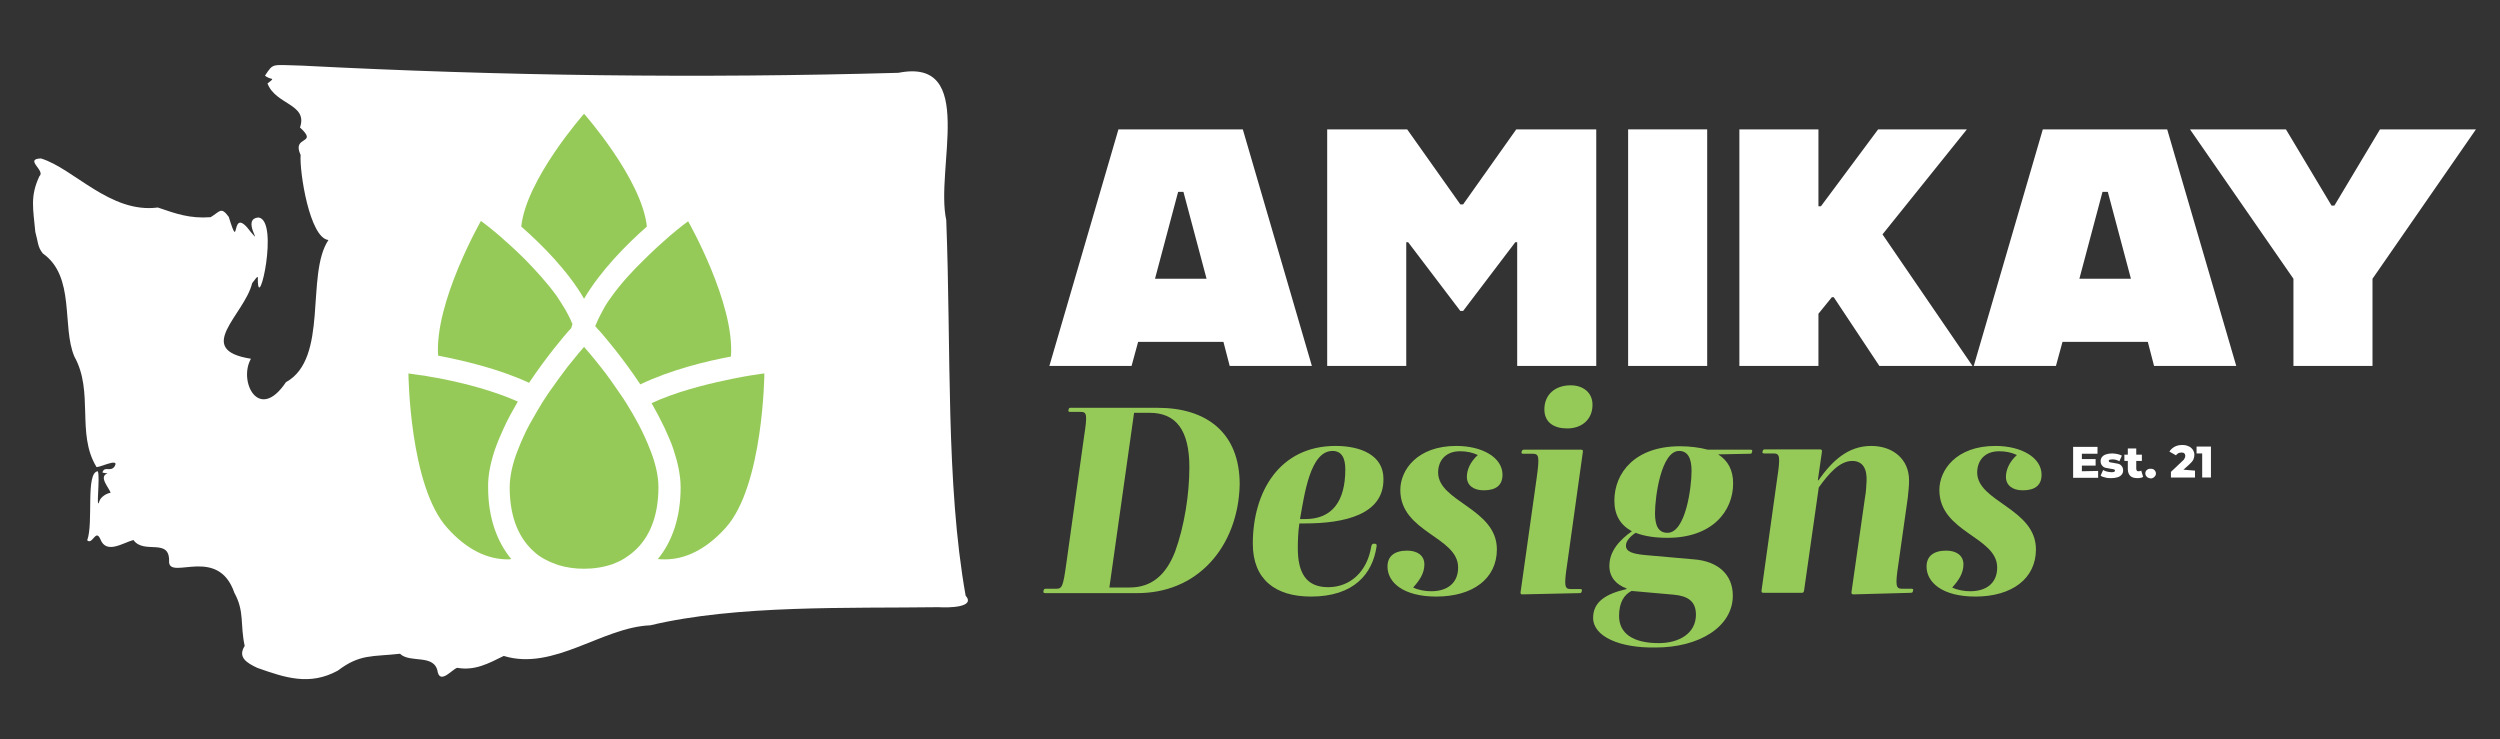 <?xml version="1.0" encoding="utf-8"?>
<!-- Generator: Adobe Illustrator 25.1.0, SVG Export Plug-In . SVG Version: 6.00 Build 0)  -->
<svg version="1.1" baseProfile="tiny" id="Layer_1" xmlns="http://www.w3.org/2000/svg" xmlns:xlink="http://www.w3.org/1999/xlink"
	 x="0px" y="0px" viewBox="0 0 800 236.5" overflow="visible" xml:space="preserve">
<rect x="0" y="0" width="800" height="236.5" fill="#333333" stroke="none"/>
<g>
	<g>
		<path fill="#FFFFFF" d="M391.5,109.4h-27.3l-2.1,7.7h-26.3l22.1-75.7h39.8l22.1,75.7h-26.3L391.5,109.4z M386.1,89.2l-7.4-27.8
			H377l-7.4,27.8H386.1z"/>
		<path fill="#FFFFFF" d="M424.7,41.4h25.6l17,24h0.9l17-24h25.6v75.7h-25.3V77.5h-0.6l-16.7,22h-0.9l-16.7-22H450v39.6h-25.3V41.4z
			"/>
		<path fill="#FFFFFF" d="M521,41.4h25.3v75.7H521V41.4z"/>
		<path fill="#FFFFFF" d="M586.2,95.1l-4.3,5.3v16.7h-25.3V41.4h25.3V66h0.8L601,41.4h28.4l-27,33.6l28.8,42.1h-29.8l-14.6-22H586.2
			z"/>
		<path fill="#FFFFFF" d="M687.3,109.4h-27.3l-2.1,7.7h-26.3l22.1-75.7h39.8l22.1,75.7h-26.3L687.3,109.4z M681.9,89.2l-7.4-27.8
			h-1.7l-7.4,27.8H681.9z"/>
		<path fill="#FFFFFF" d="M733.9,89.2l-33.1-47.8h30.7l14.6,24.4h0.9l14.6-24.4h30.7l-33.1,47.8v27.9h-25.3V89.2z"/>
	</g>
	<g>
		<path fill="#96CA58" d="M387.2,180.1c-6,6.4-14.1,9.7-23.3,9.7h-29.4c-0.5,0-0.7-0.2-0.6-0.6l0.1-0.4c0.1-0.4,0.4-0.4,0.8-0.4h3.2
			c1.9,0,2.2-0.8,3.2-7.9l5.7-40.8c1.1-7.1,0.9-7.9-1.1-7.9h-3.4c-0.4,0-0.6-0.2-0.5-0.5l0.1-0.4c0.1-0.4,0.3-0.4,0.7-0.4h27.8
			c15.4,0,26.2,7.8,26.2,24.5C396.5,165,393,173.9,387.2,180.1z M367.9,132.1h-5L355,188h6.5c7.4,0,11.8-4.5,14.5-11.4
			c3-8.2,4.6-18.4,4.6-27.1C380.6,137.6,376.3,132.1,367.9,132.1z"/>
		<path fill="#96CA58" d="M417.5,167.5h-1.7c-0.4,2.6-0.5,5.5-0.5,7.9c0,7.7,2.5,12.5,9.7,12.5c7.1,0,12.5-5,13.8-13
			c0.1-0.5,0.3-0.9,0.7-0.9h0.5c0.5,0,0.6,0.4,0.5,0.9c-1.3,8.7-7.2,16-21,16c-11.4,0-18.6-5.5-18.6-16.9c0-16.6,8.5-31.3,26.5-31.3
			c8.1,0,15.3,3,15.3,10.5C442.9,164.7,430.2,167.5,417.5,167.5z M426.4,144.3c-7.2,0-9,14.1-10.4,21.8h1.7
			c8.6,0,12.8-5.7,12.8-15.9C430.5,146.5,429.3,144.3,426.4,144.3z"/>
		<path fill="#96CA58" d="M444,181.3c0-3.3,2.2-5.1,6.3-5.1c3.3,0,5.5,1.6,5.5,4.4s-1.5,5.1-3.6,7.4c1.6,0.8,3.8,1.2,5.8,1.2
			c5,0,8.6-2.5,8.6-7.6c0-9.9-18.5-11.2-18.5-24.8c0-6.4,5.4-14.1,17.9-14.1c8.5,0,14.8,3.8,14.8,9.2c0,3.3-2,5-6,5
			c-3.3,0-5.4-1.6-5.4-4.3c0-2.3,1.1-4.8,3.5-7c-1.7-0.8-3.5-1.2-5.7-1.2c-4.8,0-7,3.2-7,6.8c0,9.4,18.8,11.5,18.8,24.6
			c0,9.3-7.6,15.1-19.4,15.1C449.1,190.9,444,186.4,444,181.3z"/>
		<path fill="#96CA58" d="M487.2,190.2c-0.6,0-0.7-0.2-0.6-0.8l5.1-36.2c1-7.2,0.8-8-1.3-8h-3c-0.4,0-0.6-0.2-0.5-0.5l0.1-0.4
			c0.1-0.3,0.4-0.4,0.7-0.4h18.2c0.6,0,0.7,0.2,0.6,0.8l-5,35.8c-1.1,7.2-0.8,8,1.2,8h3c0.4,0,0.6,0.2,0.5,0.5l-0.1,0.4
			c-0.1,0.3-0.3,0.4-0.7,0.4L487.2,190.2z M501.5,137.1c-4.2,0-7.3-1.9-7.3-6.1c0-4.7,3.4-7.7,8.4-7.7c4.1,0,7,2.4,7,6.2
			C509.6,134.4,506,137.1,501.5,137.1z"/>
		<path fill="#96CA58" d="M509.8,197.7c0-5.2,4.2-7.7,10.7-9.2v-0.2c-3.3-1.2-5.5-3.6-5.5-7.2c0-4.8,3.3-8.3,7.2-11.1
			c-3.7-2-5.6-5.2-5.6-9.8c0-8.9,6.6-17.4,21-17.4c3.2,0,6.3,0.4,8.9,1.1H560c0.6,0,0.8,0.1,0.7,0.5l-0.1,0.4
			c-0.1,0.4-0.3,0.4-0.8,0.4l-10,0.2c3.2,2,4.8,5.1,4.8,9.3c0,8.8-6.6,17.4-21,17.4c-3.9,0-7.4-0.5-10.2-1.6
			c-1.8,1.2-3.1,2.6-3.1,4.1c0,2,2.2,2.6,5.9,3l15.9,1.4c7.7,0.6,12.4,4.9,12.4,11.6c0,10-10.8,16.6-24.7,16.6
			C518.3,207.4,509.8,203.7,509.8,197.7z M542.7,196.7c0-4.3-2.6-6-7.1-6.4l-13.5-1.2c-2.4,1.2-4,3.7-4,8c0,5.5,4.3,8.7,12.7,8.7
			C537.3,205.8,542.7,202.7,542.7,196.7z M541.3,150.7c0-3.9-1.1-6.4-4-6.4c-5.7,0-7.7,14.6-7.7,19.9c0,3.9,1,6.3,4,6.3
			C539.4,170.5,541.3,156,541.3,150.7z"/>
		<path fill="#96CA58" d="M593.1,190.2c-0.6,0-0.7-0.3-0.6-0.9l4.3-30.1c0.3-1.6,0.4-3.2,0.5-5.1c0.2-3.8-1-6.6-4.6-6.6
			c-4.1,0-7.7,4.3-10.7,8.5l-4.7,33c-0.1,0.5-0.3,0.7-0.7,0.7h-12.3c-0.5,0-0.7-0.2-0.6-0.8l5-35.8c1.1-7.2,0.8-8-1.2-8h-3
			c-0.4,0-0.6-0.2-0.5-0.5l0.1-0.4c0.1-0.3,0.3-0.4,0.7-0.4h17.5c0.7,0,0.8,0.3,0.7,0.9l-1.3,9h0.2c4.4-6.2,9.4-11,16.9-11
			c7,0,12.1,4.3,12.1,11c0,1.8-0.2,3.6-0.4,5.5l-3,21.2c-1.1,7.2-0.8,8,1.2,8h3c0.4,0,0.6,0.2,0.5,0.5l-0.1,0.4
			c-0.1,0.3-0.3,0.4-0.7,0.4L593.1,190.2z"/>
		<path fill="#96CA58" d="M616.5,181.3c0-3.3,2.2-5.1,6.3-5.1c3.3,0,5.5,1.6,5.5,4.4s-1.5,5.1-3.6,7.4c1.6,0.8,3.8,1.2,5.8,1.2
			c5,0,8.6-2.5,8.6-7.6c0-9.9-18.5-11.2-18.5-24.8c0-6.4,5.4-14.1,17.9-14.1c8.5,0,14.8,3.8,14.8,9.2c0,3.3-2,5-6,5
			c-3.3,0-5.4-1.6-5.4-4.3c0-2.3,1.1-4.8,3.5-7c-1.7-0.8-3.5-1.2-5.7-1.2c-4.8,0-7,3.2-7,6.8c0,9.4,18.8,11.5,18.8,24.6
			c0,9.3-7.6,15.1-19.4,15.1C621.6,190.9,616.5,186.4,616.5,181.3z"/>
	</g>
	<path fill="#FFFFFF" d="M309,190.6c-6.4-36-4.6-78.5-6.2-120.2c-3.6-16.4,9.9-52.1-15.3-47.1c-64,1.8-127,1-190.9-2.3
		c-9.8-0.2-9-1-11.8,3.2c1.8,1.6,3.7,0.3,0.8,2.5c2.6,6.9,13,6.5,10.4,14.1c6.1,5.6-2.8,2.4,0.2,8.8c-0.4,5.4,2.9,26.6,8.9,27.2
		c-7.4,11.1,0.2,37.9-13.6,45.5c-8.7,13-15.3-0.3-11.2-7.5c-18.5-2.9-2.1-14,0.4-24.2c0.6-0.6,2.1-3.3,1.8-1.1
		c0.1,11.2,6.9-18.7,0.3-19.9c-5.8,0.3,1.6,9.5-2.5,4.7c-7-9.6-3.2,7.7-7.1-4.9c-2.5-3.4-2.8-1.7-5.8,0.1
		c-6.6,0.5-11.1-1.1-16.9-3.1c-15.2,2-26.9-12.5-37.4-15.7c-5.5,0.2,1.6,3.9-0.5,5.7c-3,6.4-2,10.3-1.3,17.8
		c0.9,3.2,0.7,4.8,2.4,6.9c10.5,7.4,6,23.4,10.1,33c6.3,11.3,0.6,24.6,7,35.2c-0.2,1,7.7-3.2,5.9-0.1c-1.3,2-3.2-0.2-3.9,1.9
		c-0.1,0.3,1.5,0.3,1.6,0.4c-3,1,0.6,4.7,1,6.2c-1.2,0.1-3.2,1.3-3.6,2.7c-1.2,3.6,0.3-7.7-0.5-9.6c-4,0.4-1.3,16.5-3.4,22.1
		c1.7,1.6,2.7-3.8,4.2-0.4c1.9,5,7.2,1.2,10.6,0.3c3.4,4.8,11.8-1,11.4,7.1c0.4,5.7,15.7-5.3,20.9,9.8c3.3,6,1.8,10.1,3.3,17
		c-2.3,3.6,0.6,5.4,4,7c9,3.2,16.8,5.8,25.8,0.9c7.1-5.4,11-4.4,19.9-5.4c3.3,3.2,11.2-0.2,12.1,6c1,3.6,4.7-1.1,6.2-1.5
		c5.7,1,10-1.4,14.9-3.8c16,4.9,31.5-9.2,46.9-9.8c27.6-6.6,63.6-5.4,92.2-5.8C303.6,194.5,312.3,194.4,309,190.6z"/>
	<g>
		<g>
			<path fill="#96CA58" d="M186.9,95.6c5.2-8.9,13.6-17.4,20.1-23.1c-1.6-15.2-20.1-36.1-20.1-36.1s-18.5,20.9-20.1,36.1
				C173.3,78.2,181.7,86.6,186.9,95.6z"/>
			<path fill="#96CA58" d="M169.3,122.5c5.6-8.4,11.1-14.8,12.3-16.2l1.2-1.3c0.1-0.4,0.2-0.8,0.4-1.3c-0.1-0.1-0.1-0.3-0.2-0.4
				c-0.5-1.3-1.2-2.6-1.9-3.9c-0.9-1.5-1.9-3.1-2.9-4.6c-3-4.2-6.7-8.2-10.2-11.8c-1.5-1.5-3-2.9-4.4-4.2c-1.3-1.2-2.6-2.3-3.7-3.3
				c-3.5-3-6-4.8-6-4.8s-14.9,26.1-13.7,43.1C147.9,115.3,159.4,117.9,169.3,122.5z"/>
			<path fill="#96CA58" d="M195.7,94.9c-1.1,1.5-2.1,3-2.9,4.6c-0.7,1.3-1.4,2.6-1.9,3.9c-0.1,0.1-0.1,0.3-0.2,0.4
				c-0.1,0.2-0.2,0.4-0.2,0.6l0.6,0.7l1.2,1.3c1.2,1.4,6.9,8,12.6,16.6c9.6-4.6,20.9-7.4,29-8.9c1.3-17-13.7-43.3-13.7-43.3
				s-2.5,1.8-6,4.8c-1.1,1-2.4,2.1-3.7,3.3c-1.4,1.3-2.9,2.7-4.4,4.2C202.4,86.7,198.7,90.7,195.7,94.9z"/>
			<path fill="#96CA58" d="M158.4,143.8c0.4-1.1,0.8-2.2,1.3-3.4c0.5-1.2,1-2.3,1.5-3.4c1.3-2.9,2.9-5.7,4.5-8.5
				c-7.8-3.5-17-5.8-23.9-7.2c-1.4-0.3-2.7-0.5-3.9-0.7c-1.4-0.3-2.7-0.5-3.8-0.6c-2.1-0.3-3.4-0.5-3.4-0.5s0.3,36,12.4,49.4
				c6.3,7.1,13,10.1,19.4,10.1c0.4,0,0.7,0,1.1-0.1c-4.7-5.7-7.4-13.5-7.4-22.9C156.1,152.1,157,148,158.4,143.8z"/>
			<path fill="#96CA58" d="M239.8,120.2c-1.1,0.2-2.4,0.4-3.8,0.7c-1.2,0.2-2.5,0.5-3.9,0.8c-7.1,1.5-16,3.8-23.6,7.3
				c1.5,2.6,2.9,5.3,4.2,8c0.5,1.1,1,2.3,1.5,3.4c0.5,1.1,0.9,2.2,1.3,3.4c1.4,4.2,2.3,8.3,2.3,12.2c0,9.4-2.6,17.2-7.3,22.9
				c0.7,0.1,1.5,0.1,2.3,0.1c6.3,0,13-3,19.4-10.1c12.1-13.4,12.4-49.4,12.4-49.4S242.7,119.7,239.8,120.2z"/>
			<path fill="#96CA58" d="M208,143.8c-0.5-1.3-1-2.5-1.6-3.8c-0.6-1.4-1.3-2.7-2-4.1c-0.7-1.2-1.3-2.4-2-3.6c-0.6-1-1.2-2-1.8-3
				c-0.6-1-1.3-2-1.9-2.9c-2.3-3.4-4.5-6.5-6.5-9c-1.4-1.8-2.6-3.2-3.5-4.3c0,0,0,0,0,0c-1.1-1.3-1.8-2.1-1.8-2.1s-0.7,0.8-1.8,2.1
				c0,0,0,0,0,0c-0.9,1.1-2.1,2.6-3.5,4.3c-1.8,2.4-3.9,5.2-6.1,8.4c-0.6,1-1.3,1.9-1.9,2.9c-0.6,1-1.2,2-1.8,3
				c-0.8,1.4-1.6,2.8-2.4,4.2c-0.7,1.3-1.4,2.7-2,4.1c-0.6,1.3-1.1,2.5-1.6,3.8c-1.7,4.2-2.7,8.4-2.7,12.2c0,9.9,3.2,16.7,8.2,20.9
				c1,0.9,2.1,1.6,3.3,2.2c1.3,0.7,2.6,1.2,4,1.7c2.6,0.8,5.4,1.2,8.3,1.2c3.2,0,6.3-0.5,9.2-1.5c1.3-0.5,2.6-1.1,3.7-1.8
				c1.1-0.7,2.1-1.4,3.1-2.3c4.8-4.2,7.8-11,7.8-20.5C210.7,152.2,209.7,148,208,143.8z"/>
		</g>
	</g>
	<g>
		<g>
			<path fill="#FFFFFF" d="M671.4,150.7l0,2.2l-8,0l0-9.9l7.8,0l0,2.2l-5,0l0,1.7l4.4,0l0,2.1l-4.4,0l0,1.8L671.4,150.7z"/>
			<path fill="#FFFFFF" d="M673.7,152.8c-0.6-0.1-1.1-0.3-1.5-0.6l0.8-1.8c0.3,0.2,0.8,0.4,1.2,0.5c0.5,0.1,1,0.2,1.4,0.2
				c0.4,0,0.7,0,0.9-0.1s0.3-0.2,0.3-0.4s-0.1-0.3-0.3-0.4c-0.2-0.1-0.6-0.1-1.1-0.2c-0.6-0.1-1.1-0.2-1.6-0.3
				c-0.4-0.1-0.8-0.3-1.1-0.7c-0.3-0.3-0.5-0.8-0.5-1.4c0-0.5,0.1-0.9,0.4-1.3c0.3-0.4,0.7-0.7,1.3-0.9c0.6-0.2,1.2-0.3,2-0.3
				c0.6,0,1.1,0.1,1.7,0.2c0.5,0.1,1,0.3,1.4,0.5l-0.8,1.8c-0.7-0.4-1.4-0.6-2.2-0.6c-0.4,0-0.7,0.1-0.9,0.1
				c-0.2,0.1-0.3,0.2-0.3,0.4c0,0.2,0.1,0.3,0.3,0.4c0.2,0.1,0.6,0.1,1.1,0.2c0.6,0.1,1.2,0.2,1.6,0.3c0.4,0.1,0.8,0.3,1.1,0.7
				c0.3,0.3,0.5,0.8,0.5,1.4c0,0.5-0.1,0.9-0.4,1.3c-0.3,0.4-0.7,0.7-1.3,0.9c-0.6,0.2-1.3,0.3-2.1,0.3
				C674.9,153,674.3,153,673.7,152.8z"/>
			<path fill="#FFFFFF" d="M685.8,152.6c-0.2,0.1-0.5,0.3-0.8,0.3c-0.3,0.1-0.7,0.1-1,0.1c-1,0-1.8-0.2-2.3-0.7
				c-0.5-0.5-0.8-1.2-0.8-2.2l0-2.6l-1.1,0l0-2l1.1,0l0-2l2.7,0l0,2l1.8,0l0,2l-1.8,0l0,2.5c0,0.3,0.1,0.5,0.2,0.6
				c0.1,0.2,0.3,0.2,0.6,0.2c0.3,0,0.6-0.1,0.8-0.2L685.8,152.6z"/>
			<path fill="#FFFFFF" d="M687,152.6c-0.3-0.3-0.5-0.7-0.5-1.1c0-0.5,0.2-0.9,0.5-1.1c0.3-0.3,0.7-0.4,1.2-0.4
				c0.5,0,0.9,0.1,1.2,0.4c0.3,0.3,0.5,0.7,0.5,1.1c0,0.5-0.2,0.8-0.5,1.1c-0.3,0.3-0.7,0.5-1.2,0.5
				C687.7,153,687.3,152.9,687,152.6z"/>
		</g>
		<g>
			<path fill="#FFFFFF" d="M702.4,150.6l0,2.2l-7.7,0l0-1.8l3.7-3.5c0.4-0.3,0.6-0.6,0.7-0.9c0.1-0.2,0.2-0.5,0.2-0.7
				c0-0.3-0.1-0.6-0.3-0.8c-0.2-0.2-0.5-0.3-0.9-0.3c-0.4,0-0.7,0.1-1,0.2c-0.3,0.2-0.6,0.4-0.8,0.7l-2.1-1.2
				c0.4-0.6,0.9-1.1,1.6-1.5c0.7-0.4,1.5-0.6,2.5-0.6c0.8,0,1.4,0.1,2,0.4c0.6,0.2,1,0.6,1.4,1.1c0.3,0.5,0.5,1,0.5,1.6
				c0,0.5-0.1,1-0.3,1.5c-0.2,0.5-0.7,1-1.3,1.6l-1.9,1.7L702.4,150.6z"/>
			<path fill="#FFFFFF" d="M707.5,142.9l0,9.9l-2.8,0l0-7.7l-1.8,0l0-2.2L707.5,142.9z"/>
		</g>
	</g>
</g>
</svg>
